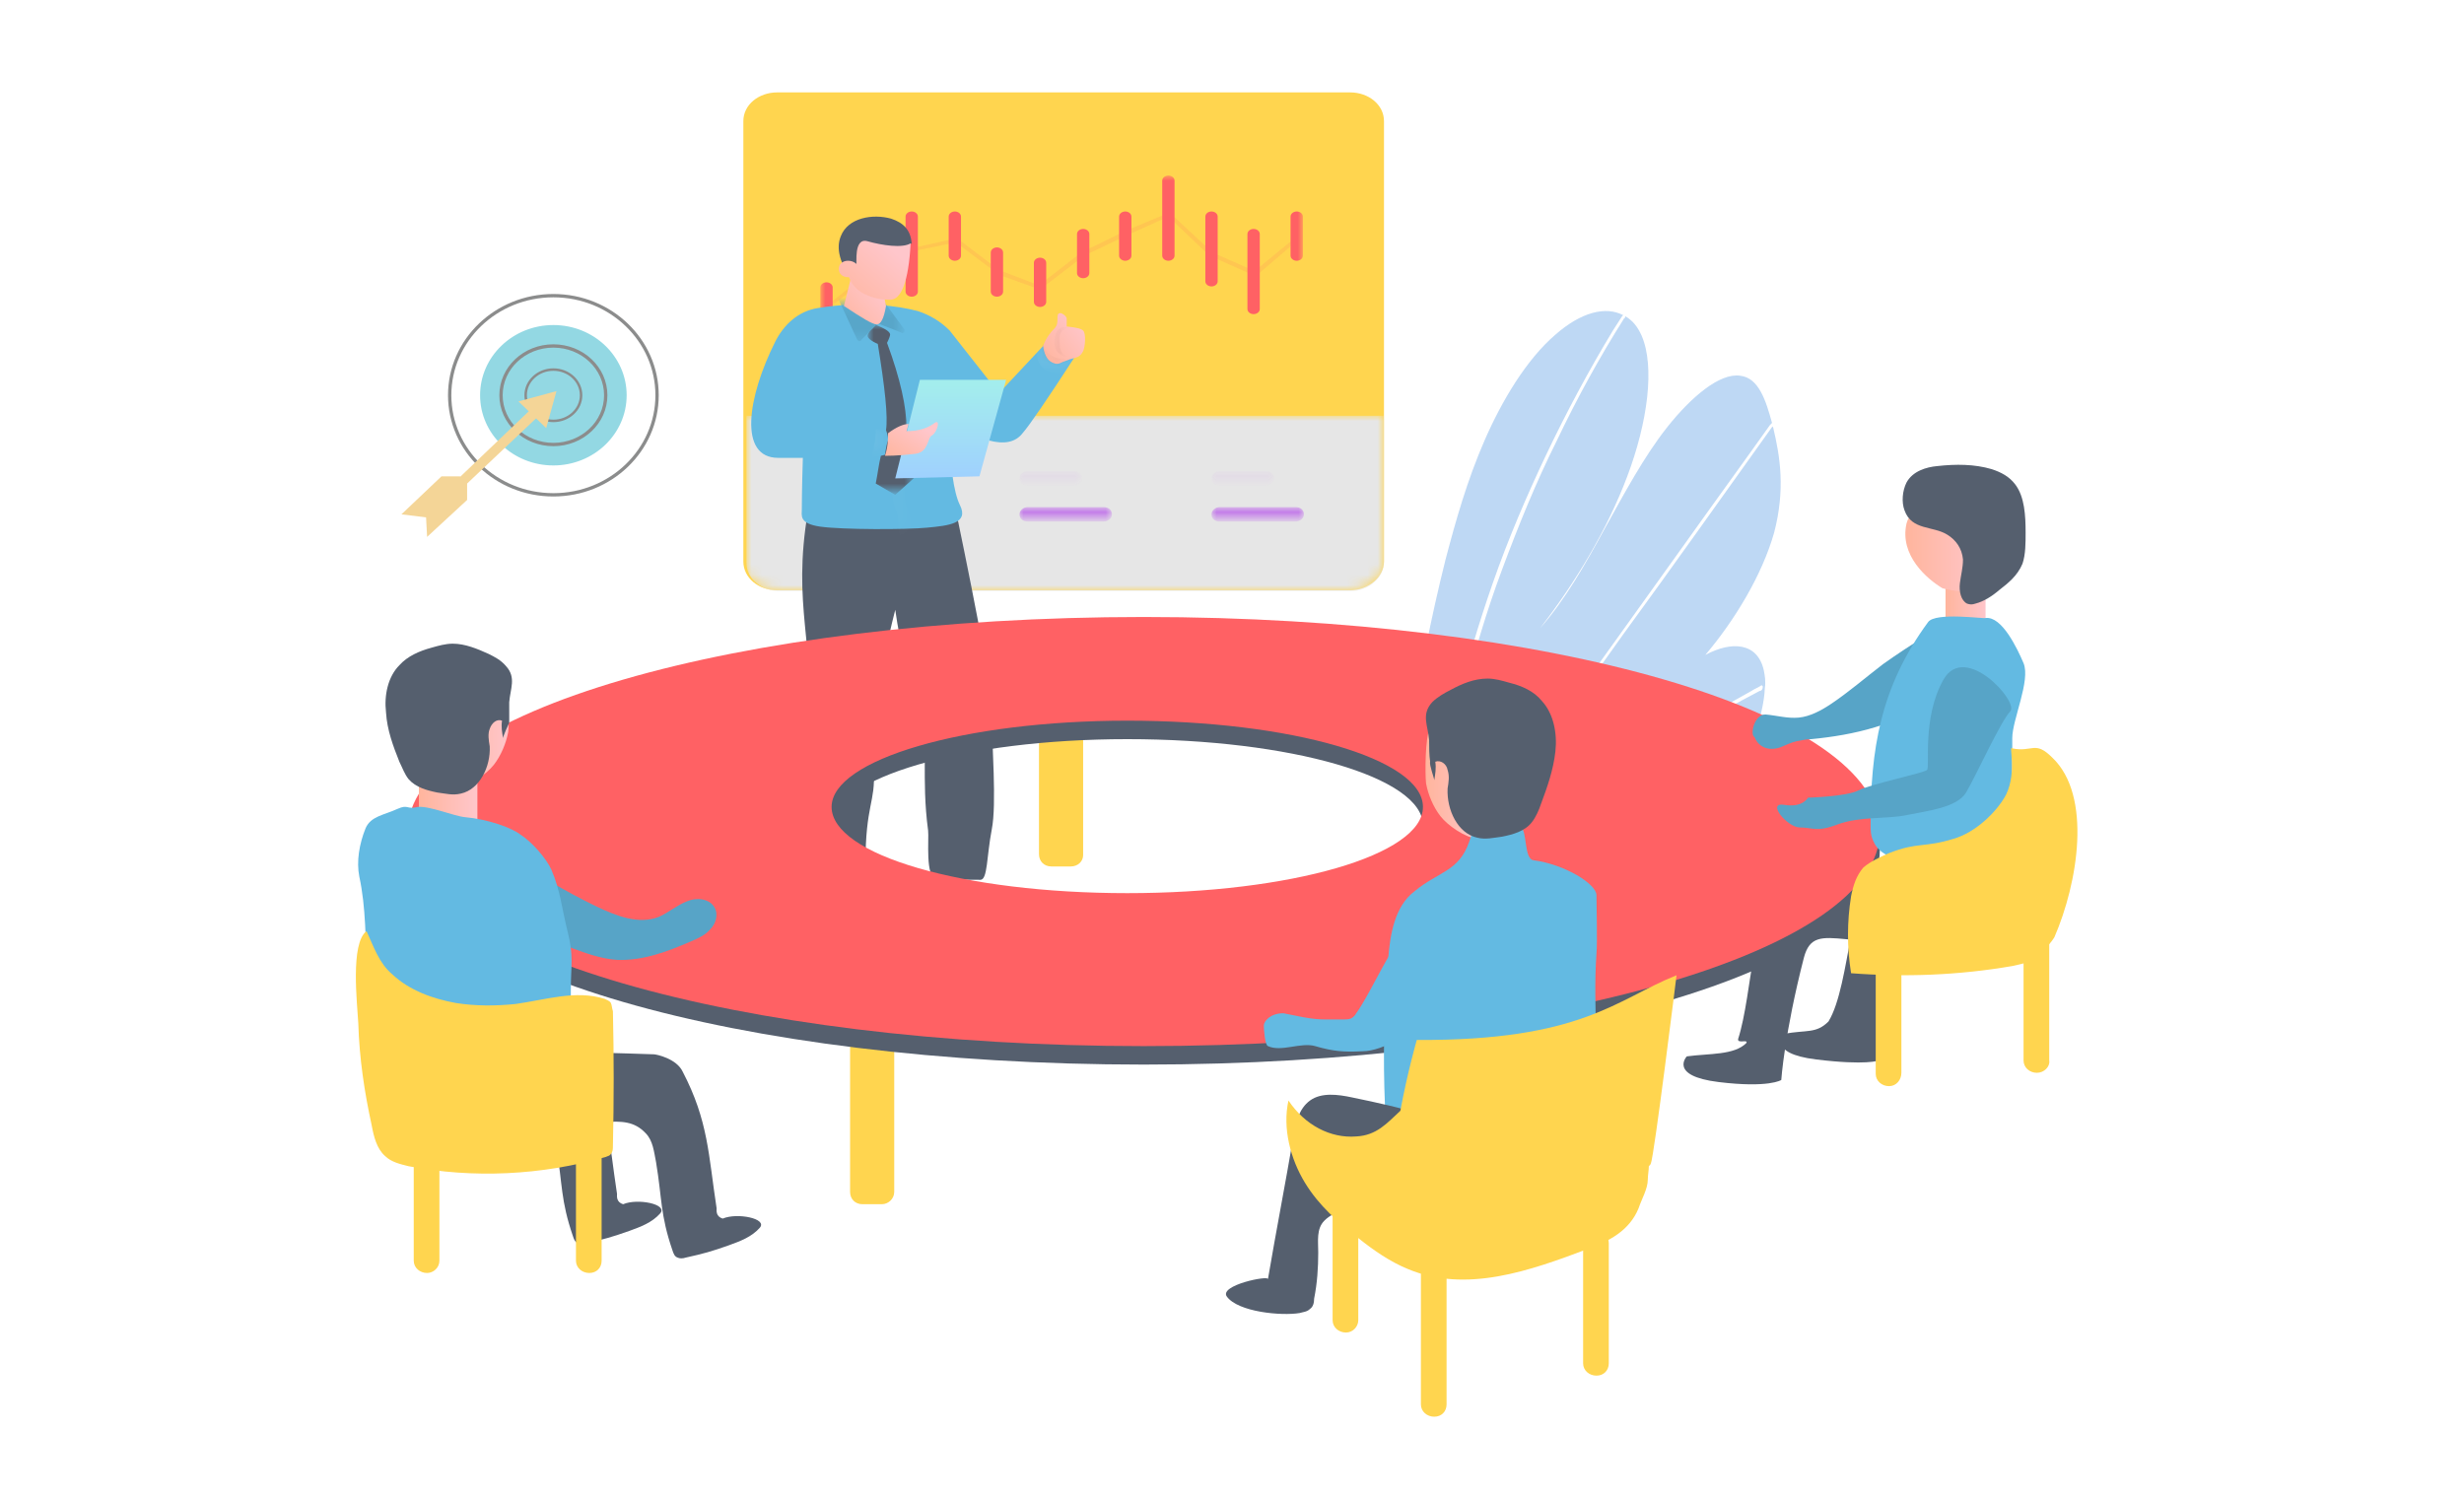 <?xml version="1.0" encoding="UTF-8"?> <!-- Generator: Adobe Illustrator 22.0.1, SVG Export Plug-In . SVG Version: 6.00 Build 0) --> <svg xmlns="http://www.w3.org/2000/svg" xmlns:xlink="http://www.w3.org/1999/xlink" version="1.1" id="Layer_1" x="0px" y="0px" viewBox="0 0 240 146" style="enable-background:new 0 0 240 146;" xml:space="preserve"> <style type="text/css"> .st0{opacity:0.39;} .st1{fill:#579AE2;} .st2{fill:#FFFFFF;} .st3{opacity:0.5;} .st4{fill:none;stroke:#181919;stroke-width:0.324;stroke-miterlimit:10;} .st5{fill:#28B2C7;stroke:#FFFFFF;stroke-width:0.324;stroke-miterlimit:10;} .st6{fill:none;stroke:#181919;stroke-width:0.243;stroke-miterlimit:10;} .st7{fill:#EAAC2F;} .st8{fill:#FFD54F;} .st9{filter:url(#Adobe_OpacityMaskFilter);} .st10{fill-rule:evenodd;clip-rule:evenodd;fill:#FFFFFF;} .st11{mask:url(#mask-2_18_);fill:#E6E6E6;} .st12{filter:url(#Adobe_OpacityMaskFilter_1_);} .st13{mask:url(#mask-2_17_);fill:#C47EE9;} .st14{filter:url(#Adobe_OpacityMaskFilter_2_);} .st15{opacity:0.3;mask:url(#mask-2_16_);fill:#C47EE9;enable-background:new ;} .st16{filter:url(#Adobe_OpacityMaskFilter_3_);} .st17{mask:url(#mask-2_15_);fill:#C47EE9;} .st18{filter:url(#Adobe_OpacityMaskFilter_4_);} .st19{opacity:0.3;mask:url(#mask-2_14_);fill:#C47EE9;enable-background:new ;} .st20{filter:url(#Adobe_OpacityMaskFilter_5_);} .st21{mask:url(#mask-2_13_);fill:#C47EE9;} .st22{filter:url(#Adobe_OpacityMaskFilter_6_);} .st23{opacity:0.3;mask:url(#mask-2_12_);fill:#C47EE9;enable-background:new ;} .st24{filter:url(#Adobe_OpacityMaskFilter_7_);} .st25{opacity:0.3;mask:url(#mask-2_11_);fill:#FF2A66;enable-background:new ;} .st26{filter:url(#Adobe_OpacityMaskFilter_8_);} .st27{mask:url(#mask-2_10_);fill:#FF6164;} .st28{fill:#555F6E;} .st29{fill:url(#SVGID_1_);} .st30{fill:#63BAE2;} .st31{filter:url(#Adobe_OpacityMaskFilter_9_);} .st32{opacity:0.12;mask:url(#mask-11_7_);fill:#FFFFFF;enable-background:new ;} .st33{filter:url(#Adobe_OpacityMaskFilter_10_);} .st34{mask:url(#mask-11_6_);fill:#555F6E;} .st35{filter:url(#Adobe_OpacityMaskFilter_11_);} .st36{opacity:0.2;mask:url(#mask-11_5_);fill:#FFFFFF;enable-background:new ;} .st37{filter:url(#Adobe_OpacityMaskFilter_12_);} .st38{mask:url(#mask-11_4_);fill:#58A6C9;} .st39{filter:url(#Adobe_OpacityMaskFilter_13_);} .st40{opacity:0.3;mask:url(#mask-11_3_);fill:#373A5B;enable-background:new ;} .st41{filter:url(#Adobe_OpacityMaskFilter_14_);} .st42{opacity:0.3;mask:url(#mask-11_2_);fill:#373A5B;enable-background:new ;} .st43{filter:url(#Adobe_OpacityMaskFilter_15_);} .st44{opacity:0.2;mask:url(#mask-11_1_);fill:#FFFFFF;enable-background:new ;} .st45{fill:url(#SVGID_2_);} .st46{fill:url(#SVGID_3_);} .st47{fill:url(#SVGID_4_);} .st48{filter:url(#Adobe_OpacityMaskFilter_16_);} .st49{opacity:0.2;mask:url(#mask-21_2_);fill:#50211F;enable-background:new ;} .st50{filter:url(#Adobe_OpacityMaskFilter_17_);} .st51{opacity:0.2;mask:url(#mask-21_1_);fill:#50211F;enable-background:new ;} .st52{fill:url(#Path-49_1_);} .st53{fill:url(#Path-46_1_);} .st54{opacity:0.2;fill:#F3F4FF;} .st55{fill:#FF6164;} .st56{fill:#57A4C7;} .st57{fill:url(#SVGID_5_);} .st58{fill:url(#SVGID_6_);} .st59{fill:url(#SVGID_7_);} .st60{fill:url(#SVGID_8_);} .st61{fill:url(#SVGID_9_);} </style> <g class="st0"> <path class="st1" d="M144.6,42.9c1.7-3.9,4.1-7.9,6.9-10.3c2.5-2.2,4.9-2.8,6.6-1.9c0.1,0,0.2,0.1,0.2,0.1c0.7,0.4,1.2,1,1.6,1.9 c1.3,3,0.6,8.4-1.4,13.7c-2,5.3-5.1,10.4-8.5,14.8c2.4-2.7,4.4-6.2,6.3-9.7c1.9-3.4,3.8-7,6.1-9.9c2.3-2.9,5.1-5.3,7.1-5 c1.8,0.2,2.5,2.4,3.1,4.6c0,0,0,0.1,0,0.1c0,0.1,0,0.2,0.1,0.3c0.7,2.9,1.2,6.1,0.1,10.3c-1.2,4.2-3.9,8.6-6.7,11.9 c2.6-1.4,5.1-1.2,5.7,1.5c0.1,0.5,0.2,1.1,0.1,1.7l0,0c-0.1,2.8-1.6,6.6-3.6,9.6c-0.4,0.6-0.8,1.2-1.3,1.8 c-3,2.4-15.7,1.3-15.8,1.5l-13.9-8c0-0.2,0.1-0.4,0.1-0.6c0.9-5.6,2-11.2,3.4-16.8C141.8,50.7,142.9,46.8,144.6,42.9z"></path> <path class="st2" d="M156.5,75.9c0,0,0.1-0.1,0.1-0.1c2.4-1.6,4.7-3.1,7-4.5c2.3-1.4,4.7-2.7,7-4c0.3-0.2,0.6-0.3,0.9-0.5 c0.1-0.1,0.2,0,0.2,0.1c0,0,0,0,0,0c0,0.2-0.1,0.4-0.3,0.4c-2.3,1.2-4.6,2.5-6.9,3.9c-2.3,1.4-4.7,2.8-7,4.4 c-0.1,0.1-0.3,0.2-0.4,0.3c-0.2,0.1-0.5,0.3-0.7,0.5l-0.6-0.1C156.1,76.2,156.3,76,156.5,75.9z"></path> <path class="st2" d="M149,74.1c0.3-0.4,0.6-0.9,0.9-1.3c4.8-6.7,9.6-13.4,14.4-20.1c2.7-3.8,5.4-7.5,8.1-11.3 c0.1-0.1,0.2-0.2,0.2-0.2c0.1,0,0.1,0.1,0.1,0.3c0,0,0,0.1-0.1,0.1c-4.8,6.7-9.6,13.5-14.5,20.2c-2.9,4.1-5.9,8.2-8.8,12.3 c-0.1,0.2-0.2,0.3-0.4,0.5l-0.3-0.1C148.8,74.4,148.9,74.3,149,74.1z"></path> <path class="st2" d="M145.4,56.8c1.5-4.3,3.3-8.5,5.2-12.5c2-4.2,4.2-8.3,6.5-12.1c0.3-0.5,0.6-0.9,0.9-1.4c0,0,0.1-0.1,0.1-0.1 c0.1-0.1,0.3-0.1,0.2,0.1c0,0.1,0,0.2-0.1,0.2c-2.4,3.8-4.6,7.8-6.6,12c-2,4-3.7,8.2-5.3,12.5c-1.5,4-2.7,8.1-3.8,12.4 c-0.4,1.5-0.7,3-1,4.5c0,0.2-0.1,0.4-0.1,0.6l-0.4-0.1c0-0.2,0.1-0.4,0.1-0.6c0.2-1,0.4-2.1,0.6-3.1 C142.8,64.9,144,60.8,145.4,56.8z"></path> </g> <g class="st3"> <g> <ellipse class="st4" cx="53.9" cy="38.5" rx="10.1" ry="9.7"></ellipse> <ellipse class="st5" cx="53.9" cy="38.5" rx="7.3" ry="7"></ellipse> <ellipse class="st4" cx="53.9" cy="38.5" rx="5.1" ry="4.8"></ellipse> <ellipse class="st6" cx="53.9" cy="38.5" rx="2.7" ry="2.5"></ellipse> </g> <g> <g> <polygon class="st7" points="52.9,40.1 41.8,50.6 41.1,50 52.2,39.4 "></polygon> <polygon class="st7" points="54.2,38.1 50.5,39.1 53.2,41.7 "></polygon> </g> <polygon class="st7" points="39.1,50.1 43,46.4 44.8,46.4 45.5,47.1 45.5,48.7 41.6,52.3 41.5,50.4 "></polygon> </g> </g> <g> <g id="UI-light-11_1_" transform="translate(730.004, 503)"> <g id="Path_40_"> <path class="st8" d="M-654.3-494h55.8c1.8,0,3.3,1.2,3.3,2.8v42.9c0,1.5-1.5,2.8-3.3,2.8h-55.8c-1.8,0-3.3-1.2-3.3-2.8v-42.9 C-657.6-492.8-656.1-494-654.3-494z"></path> </g> <defs> <filter id="Adobe_OpacityMaskFilter" x="-657.3" y="-462.5" width="62.1" height="17.1"> <feColorMatrix type="matrix" values="1 0 0 0 0 0 1 0 0 0 0 0 1 0 0 0 0 0 1 0"></feColorMatrix> </filter> </defs> <mask maskUnits="userSpaceOnUse" x="-657.3" y="-462.5" width="62.1" height="17.1" id="mask-2_18_"> <g class="st9"> <path id="path-1_18_" class="st10" d="M-654.3-494h55.8c1.8,0,3.3,1.2,3.3,2.8v42.9c0,1.5-1.5,2.8-3.3,2.8h-55.8 c-1.8,0-3.3-1.2-3.3-2.8v-42.9C-657.6-492.8-656.1-494-654.3-494z"></path> </g> </mask> <path class="st11" d="M-657.3-462.5h62.1v14.3c0,1.5-1.5,2.8-3.3,2.8H-654c-1.8,0-3.3-1.2-3.3-2.8V-462.5z"></path> <defs> <filter id="Adobe_OpacityMaskFilter_1_" x="-649.5" y="-453.6" width="9.1" height="1.4"> <feColorMatrix type="matrix" values="1 0 0 0 0 0 1 0 0 0 0 0 1 0 0 0 0 0 1 0"></feColorMatrix> </filter> </defs> <mask maskUnits="userSpaceOnUse" x="-649.5" y="-453.6" width="9.1" height="1.4" id="mask-2_17_"> <g class="st12"> <path id="path-1_17_" class="st10" d="M-654.3-494h55.8c1.8,0,3.3,1.2,3.3,2.8v42.9c0,1.5-1.5,2.8-3.3,2.8h-55.8 c-1.8,0-3.3-1.2-3.3-2.8v-42.9C-657.6-492.8-656.1-494-654.3-494z"></path> </g> </mask> <path id="Path-162_6_" class="st13" d="M-648.7-452.2c-0.5,0-0.8-0.3-0.8-0.7s0.4-0.7,0.8-0.7h7.4c0.5,0,0.8,0.3,0.8,0.7 s-0.4,0.7-0.8,0.7H-648.7z"></path> <defs> <filter id="Adobe_OpacityMaskFilter_2_" x="-649.5" y="-457.1" width="6.1" height="1.4"> <feColorMatrix type="matrix" values="1 0 0 0 0 0 1 0 0 0 0 0 1 0 0 0 0 0 1 0"></feColorMatrix> </filter> </defs> <mask maskUnits="userSpaceOnUse" x="-649.5" y="-457.1" width="6.1" height="1.4" id="mask-2_16_"> <g class="st14"> <path id="path-1_16_" class="st10" d="M-654.3-494h55.8c1.8,0,3.3,1.2,3.3,2.8v42.9c0,1.5-1.5,2.8-3.3,2.8h-55.8 c-1.8,0-3.3-1.2-3.3-2.8v-42.9C-657.6-492.8-656.1-494-654.3-494z"></path> </g> </mask> <path id="Path-162-Copy_6_" class="st15" d="M-648.7-455.7c-0.5,0-0.8-0.3-0.8-0.7s0.4-0.7,0.8-0.7h4.5c0.5,0,0.8,0.3,0.8,0.7 s-0.4,0.7-0.8,0.7H-648.7z"></path> <defs> <filter id="Adobe_OpacityMaskFilter_3_" x="-630.8" y="-453.6" width="9.1" height="1.4"> <feColorMatrix type="matrix" values="1 0 0 0 0 0 1 0 0 0 0 0 1 0 0 0 0 0 1 0"></feColorMatrix> </filter> </defs> <mask maskUnits="userSpaceOnUse" x="-630.8" y="-453.6" width="9.1" height="1.4" id="mask-2_15_"> <g class="st16"> <path id="path-1_15_" class="st10" d="M-654.3-494h55.8c1.8,0,3.3,1.2,3.3,2.8v42.9c0,1.5-1.5,2.8-3.3,2.8h-55.8 c-1.8,0-3.3-1.2-3.3-2.8v-42.9C-657.6-492.8-656.1-494-654.3-494z"></path> </g> </mask> <path id="Path-162-Copy-7_2_" class="st17" d="M-629.9-452.2c-0.5,0-0.8-0.3-0.8-0.7s0.4-0.7,0.8-0.7h7.4c0.5,0,0.8,0.3,0.8,0.7 s-0.4,0.7-0.8,0.7H-629.9z"></path> <defs> <filter id="Adobe_OpacityMaskFilter_4_" x="-630.8" y="-457.1" width="6.1" height="1.4"> <feColorMatrix type="matrix" values="1 0 0 0 0 0 1 0 0 0 0 0 1 0 0 0 0 0 1 0"></feColorMatrix> </filter> </defs> <mask maskUnits="userSpaceOnUse" x="-630.8" y="-457.1" width="6.1" height="1.4" id="mask-2_14_"> <g class="st18"> <path id="path-1_14_" class="st10" d="M-654.3-494h55.8c1.8,0,3.3,1.2,3.3,2.8v42.9c0,1.5-1.5,2.8-3.3,2.8h-55.8 c-1.8,0-3.3-1.2-3.3-2.8v-42.9C-657.6-492.8-656.1-494-654.3-494z"></path> </g> </mask> <path id="Path-162-Copy-6_4_" class="st19" d="M-629.9-455.7c-0.5,0-0.8-0.3-0.8-0.7s0.4-0.7,0.8-0.7h4.5c0.5,0,0.8,0.3,0.8,0.7 s-0.4,0.7-0.8,0.7H-629.9z"></path> <defs> <filter id="Adobe_OpacityMaskFilter_5_" x="-612" y="-453.6" width="9.1" height="1.4"> <feColorMatrix type="matrix" values="1 0 0 0 0 0 1 0 0 0 0 0 1 0 0 0 0 0 1 0"></feColorMatrix> </filter> </defs> <mask maskUnits="userSpaceOnUse" x="-612" y="-453.6" width="9.1" height="1.4" id="mask-2_13_"> <g class="st20"> <path id="path-1_13_" class="st10" d="M-654.3-494h55.8c1.8,0,3.3,1.2,3.3,2.8v42.9c0,1.5-1.5,2.8-3.3,2.8h-55.8 c-1.8,0-3.3-1.2-3.3-2.8v-42.9C-657.6-492.8-656.1-494-654.3-494z"></path> </g> </mask> <path id="Path-162-Copy-9_2_" class="st21" d="M-611.2-452.2c-0.5,0-0.8-0.3-0.8-0.7s0.4-0.7,0.8-0.7h7.4c0.5,0,0.8,0.3,0.8,0.7 s-0.4,0.7-0.8,0.7H-611.2z"></path> <defs> <filter id="Adobe_OpacityMaskFilter_6_" x="-612" y="-457.1" width="6.1" height="1.4"> <feColorMatrix type="matrix" values="1 0 0 0 0 0 1 0 0 0 0 0 1 0 0 0 0 0 1 0"></feColorMatrix> </filter> </defs> <mask maskUnits="userSpaceOnUse" x="-612" y="-457.1" width="6.1" height="1.4" id="mask-2_12_"> <g class="st22"> <path id="path-1_12_" class="st10" d="M-654.3-494h55.8c1.8,0,3.3,1.2,3.3,2.8v42.9c0,1.5-1.5,2.8-3.3,2.8h-55.8 c-1.8,0-3.3-1.2-3.3-2.8v-42.9C-657.6-492.8-656.1-494-654.3-494z"></path> </g> </mask> <path id="Path-162-Copy-8_2_" class="st23" d="M-611.2-455.7c-0.5,0-0.8-0.3-0.8-0.7s0.4-0.7,0.8-0.7h4.5c0.5,0,0.8,0.3,0.8,0.7 s-0.4,0.7-0.8,0.7H-611.2z"></path> <defs> <filter id="Adobe_OpacityMaskFilter_7_" x="-649.9" y="-482.3" width="46.3" height="9.6"> <feColorMatrix type="matrix" values="1 0 0 0 0 0 1 0 0 0 0 0 1 0 0 0 0 0 1 0"></feColorMatrix> </filter> </defs> <mask maskUnits="userSpaceOnUse" x="-649.9" y="-482.3" width="46.3" height="9.6" id="mask-2_11_"> <g class="st24"> <path id="path-1_11_" class="st10" d="M-654.3-494h55.8c1.8,0,3.3,1.2,3.3,2.8v42.9c0,1.5-1.5,2.8-3.3,2.8h-55.8 c-1.8,0-3.3-1.2-3.3-2.8v-42.9C-657.6-492.8-656.1-494-654.3-494z"></path> </g> </mask> <polygon id="Path-171_2_" class="st25" points="-645,-476.4 -649.6,-472.7 -649.9,-472.9 -645.2,-476.6 -641.4,-478.8 -641.3,-478.8 -636.8,-479.8 -632.7,-476.7 -628.8,-475.2 -624.7,-478.4 -624.7,-478.4 -620.4,-480.5 -616.1,-482.3 -611.9,-478.4 -607.8,-476.6 -603.9,-479.8 -603.6,-479.6 -607.7,-476.1 -612.2,-478.1 -612.2,-478.1 -616.2,-481.9 -620.2,-480.1 -624.4,-478.1 -628.7,-474.8 -632.9,-476.3 -632.9,-476.4 -636.9,-479.4 -641.2,-478.5 "></polygon> <defs> <filter id="Adobe_OpacityMaskFilter_8_" x="-650.1" y="-485.9" width="47.1" height="15.3"> <feColorMatrix type="matrix" values="1 0 0 0 0 0 1 0 0 0 0 0 1 0 0 0 0 0 1 0"></feColorMatrix> </filter> </defs> <mask maskUnits="userSpaceOnUse" x="-650.1" y="-485.9" width="47.1" height="15.3" id="mask-2_10_"> <g class="st26"> <path id="path-1_10_" class="st10" d="M-654.3-494h55.8c1.8,0,3.3,1.2,3.3,2.8v42.9c0,1.5-1.5,2.8-3.3,2.8h-55.8 c-1.8,0-3.3-1.2-3.3-2.8v-42.9C-657.6-492.8-656.1-494-654.3-494z"></path> </g> </mask> <path id="Combined-Shape_14_" class="st27" d="M-650.1-475c0-0.3,0.3-0.5,0.6-0.5s0.6,0.2,0.6,0.5v3.8c0,0.3-0.3,0.5-0.6,0.5 s-0.6-0.2-0.6-0.5V-475z M-646-478.4c0-0.3,0.3-0.5,0.6-0.5s0.6,0.2,0.6,0.5v3.8c0,0.3-0.3,0.5-0.6,0.5s-0.6-0.2-0.6-0.5V-478.4z M-641.8-481.9c0-0.3,0.3-0.5,0.6-0.5c0.3,0,0.6,0.2,0.6,0.5v7.3c0,0.3-0.3,0.5-0.6,0.5c-0.3,0-0.6-0.2-0.6-0.5V-481.9z M-637.6-481.9c0-0.3,0.3-0.5,0.6-0.5s0.6,0.2,0.6,0.5v3.8c0,0.3-0.3,0.5-0.6,0.5s-0.6-0.2-0.6-0.5V-481.9z M-633.5-478.4 c0-0.3,0.3-0.5,0.6-0.5c0.3,0,0.6,0.2,0.6,0.5v3.8c0,0.3-0.3,0.5-0.6,0.5c-0.3,0-0.6-0.2-0.6-0.5V-478.4z M-629.3-477.4 c0-0.3,0.3-0.5,0.6-0.5s0.6,0.2,0.6,0.5v3.8c0,0.3-0.3,0.5-0.6,0.5s-0.6-0.2-0.6-0.5V-477.4z M-625.1-480.2c0-0.3,0.3-0.5,0.6-0.5 c0.3,0,0.6,0.2,0.6,0.5v3.8c0,0.3-0.3,0.5-0.6,0.5c-0.3,0-0.6-0.2-0.6-0.5V-480.2z M-621-481.9c0-0.3,0.3-0.5,0.6-0.5 s0.6,0.2,0.6,0.5v3.8c0,0.3-0.3,0.5-0.6,0.5s-0.6-0.2-0.6-0.5V-481.9z M-616.8-485.4c0-0.3,0.3-0.5,0.6-0.5c0.3,0,0.6,0.2,0.6,0.5 v7.3c0,0.3-0.3,0.5-0.6,0.5c-0.3,0-0.6-0.2-0.6-0.5V-485.4z M-612.6-481.9c0-0.3,0.3-0.5,0.6-0.5s0.6,0.2,0.6,0.5v6.3 c0,0.3-0.3,0.5-0.6,0.5s-0.6-0.2-0.6-0.5V-481.9z M-608.5-480.2c0-0.3,0.3-0.5,0.6-0.5c0.3,0,0.6,0.2,0.6,0.5v7.3 c0,0.3-0.3,0.5-0.6,0.5c-0.3,0-0.6-0.2-0.6-0.5V-480.2z M-604.3-481.9c0-0.3,0.3-0.5,0.6-0.5s0.6,0.2,0.6,0.5v3.8 c0,0.3-0.3,0.5-0.6,0.5s-0.6-0.2-0.6-0.5V-481.9z"></path> </g> <g id="Path-23_2_" transform="translate(21.833, 8.691) scale(-1, 1) translate(-21.833, -8.691) "> <path class="st28" d="M101.3,89h-9.5c-1,0-1.4-0.3-1.2-1l0.1-0.2l0.7-2.3h4.2c0.3,1.1,1.4,1.6,3.3,1.7c1,0,1.7,0.2,2.1,0.6 C101.4,88.1,101.5,88.5,101.3,89z"></path> </g> <g id="Path-23-Copy_2_" transform="translate(17.338, 8.691) scale(-1, 1) translate(-17.338, -8.691) "> <linearGradient id="SVGID_1_" gradientUnits="userSpaceOnUse" x1="87.188" y1="91.595" x2="78.92" y2="86.068"> <stop offset="0" style="stop-color:#404683"></stop> <stop offset="1" style="stop-color:#373A5B"></stop> </linearGradient> <path class="st29" d="M85.5,89h-6.8c-1,0-1.4-0.3-1.2-1l0.1-0.1l1.8-2.3h4.2c0.4,0.6,1,1.2,1.8,1.7c0.3,0.2,0.5,0.4,0.6,0.6 C86.4,88.5,86,89,85.5,89z"></path> </g> <g id="Path-14_2_"> <path class="st28" d="M78.7,49.8c-1.6,9.3,0.8,13.2,0,21.3c-0.2,1.9,0,9.1,0.2,12.7c0,0.8-0.6,1.8,0.4,1.9s4,0.1,4.7,0.1 c0.7,0,0.3-1,0.3-1.7c0-5.7,1-6,0.8-9c-0.3-3.8,0.4-9,2.1-15.7c0.5,3.5,1.3,6.8,2.4,10.1c0.9,2.7,0.1,6.2,0.8,11.4 c0.1,0.8-0.3,4.6,0.8,4.7s3.6,0.1,4.3,0.1c0.7,0,0.6-2.3,1.1-4.9c0.5-2.5,0-8.3,0-11.4c0-2.1-1.2-8.6-3.5-19.7H78.7z"></path> </g> <g id="Path_3_"> <path class="st30" d="M89.4,30.3c-1.9-0.5-5.4-1-9.7-0.3c-2,0.3-3.4,1.7-4.2,3.3c-2.7,5.4-3.6,11.3,0.3,11.3c1.7,0,1.3,0,2.4,0 c-0.1,3.2-0.1,4.8-0.1,5c0,0.6-0.3,1.4,1.8,1.7c2.1,0.3,8.4,0.3,10.4,0.1c2.1-0.2,4.1-0.4,3.2-2.2c-0.6-1.2-1-3.9-1.1-8.2l3.9,1.9 c1.5,0.4,2.6,0.2,3.3-0.7c0.7-0.8,2.4-3.3,5-7.3c0-1-1-1.4-2.9-1.3l-4.4,4.7l-4.8-6.1C91.6,31.3,90.6,30.7,89.4,30.3z"></path> </g> <defs> <filter id="Adobe_OpacityMaskFilter_9_" x="85" y="30" width="3.7" height="23.1"> <feColorMatrix type="matrix" values="1 0 0 0 0 0 1 0 0 0 0 0 1 0 0 0 0 0 1 0"></feColorMatrix> </filter> </defs> <mask maskUnits="userSpaceOnUse" x="85" y="30" width="3.7" height="23.1" id="mask-11_7_"> <g class="st31"> <path id="path-10_7_" class="st10" d="M89.4,30.3c-1.9-0.5-5.4-1-9.7-0.3c-2,0.3-3.4,1.7-4.2,3.3c-2.7,5.4-3.6,11.3,0.3,11.3 c1.7,0,1.3,0,2.4,0c-0.1,3.2-0.1,4.8-0.1,5c0,0.6-0.3,1.4,1.8,1.7c2.1,0.3,8.4,0.3,10.4,0.1c2.1-0.2,4.1-0.4,3.2-2.2 c-0.6-1.2-1-3.9-1.1-8.2l3.9,1.9c1.5,0.4,2.6,0.2,3.3-0.7c0.7-0.8,2.4-3.3,5-7.3c0-1-1-1.4-2.9-1.3l-4.4,4.7l-4.8-6.1 C91.6,31.3,90.6,30.7,89.4,30.3z"></path> </g> </mask> <path id="Path-61_2_" class="st32" d="M85,31.6c1.6,4.1,2.3,8.3,2,12.6c-0.4,6.4,0.5,4.7,0.5,6.7c0,2,1,3.2,1.2,1 c0.2-2.2-0.6-2-0.6-4.1c0-2.2,0.1-7.9-0.6-11.1C87,34.5,86.2,32.3,85,30V31.6z"></path> <defs> <filter id="Adobe_OpacityMaskFilter_10_" x="84.6" y="31.6" width="4.6" height="16.5"> <feColorMatrix type="matrix" values="1 0 0 0 0 0 1 0 0 0 0 0 1 0 0 0 0 0 1 0"></feColorMatrix> </filter> </defs> <mask maskUnits="userSpaceOnUse" x="84.6" y="31.6" width="4.6" height="16.5" id="mask-11_6_"> <g class="st33"> <path id="path-10_6_" class="st10" d="M89.4,30.3c-1.9-0.5-5.4-1-9.7-0.3c-2,0.3-3.4,1.7-4.2,3.3c-2.7,5.4-3.6,11.3,0.3,11.3 c1.7,0,1.3,0,2.4,0c-0.1,3.2-0.1,4.8-0.1,5c0,0.6-0.3,1.4,1.8,1.7c2.1,0.3,8.4,0.3,10.4,0.1c2.1-0.2,4.1-0.4,3.2-2.2 c-0.6-1.2-1-3.9-1.1-8.2l3.9,1.9c1.5,0.4,2.6,0.2,3.3-0.7c0.7-0.8,2.4-3.3,5-7.3c0-1-1-1.4-2.9-1.3l-4.4,4.7l-4.8-6.1 C91.6,31.3,90.6,30.7,89.4,30.3z"></path> </g> </mask> <path id="Path-62_2_" class="st34" d="M85.2,31.6c-0.4,0.5-0.7,0.9-0.7,1.1s0.3,0.5,1,0.8c0.7,4.3,1,7.1,0.8,8.4 c0.2,0.5,0.2,0.8,0.2,1c-0.1,0.2-0.2,0.7-0.3,1.4l-0.4,0.1c-0.2,0.8-0.3,1.7-0.5,2.7l1.9,1.1l1.9-1.7c-0.6-1.2-0.8-2.8-0.8-4.8 s-0.6-4.8-1.9-8.3c0.2-0.4,0.3-0.7,0.3-0.8C86.7,32.3,86.2,32,85.2,31.6z"></path> <defs> <filter id="Adobe_OpacityMaskFilter_11_" x="100.9" y="32.8" width="4.4" height="3.5"> <feColorMatrix type="matrix" values="1 0 0 0 0 0 1 0 0 0 0 0 1 0 0 0 0 0 1 0"></feColorMatrix> </filter> </defs> <mask maskUnits="userSpaceOnUse" x="100.9" y="32.8" width="4.4" height="3.5" id="mask-11_5_"> <g class="st35"> <path id="path-10_5_" class="st10" d="M89.4,30.3c-1.9-0.5-5.4-1-9.7-0.3c-2,0.3-3.4,1.7-4.2,3.3c-2.7,5.4-3.6,11.3,0.3,11.3 c1.7,0,1.3,0,2.4,0c-0.1,3.2-0.1,4.8-0.1,5c0,0.6-0.3,1.4,1.8,1.7c2.1,0.3,8.4,0.3,10.4,0.1c2.1-0.2,4.1-0.4,3.2-2.2 c-0.6-1.2-1-3.9-1.1-8.2l3.9,1.9c1.5,0.4,2.6,0.2,3.3-0.7c0.7-0.8,2.4-3.3,5-7.3c0-1-1-1.4-2.9-1.3l-4.4,4.7l-4.8-6.1 C91.6,31.3,90.6,30.7,89.4,30.3z"></path> </g> </mask> <path id="Path-64_2_" class="st36" d="M100.9,34c0.1,1.4,0.6,2.1,1.6,2.3s1.9-0.1,2.8-0.8l-0.3-2.1l-2.4-0.6l-1.6,0.5V34z"></path> <defs> <filter id="Adobe_OpacityMaskFilter_12_" x="81.5" y="28.5" width="6.6" height="4.8"> <feColorMatrix type="matrix" values="1 0 0 0 0 0 1 0 0 0 0 0 1 0 0 0 0 0 1 0"></feColorMatrix> </filter> </defs> <mask maskUnits="userSpaceOnUse" x="81.5" y="28.5" width="6.6" height="4.8" id="mask-11_4_"> <g class="st37"> <path id="path-10_4_" class="st10" d="M89.4,30.3c-1.9-0.5-5.4-1-9.7-0.3c-2,0.3-3.4,1.7-4.2,3.3c-2.7,5.4-3.6,11.3,0.3,11.3 c1.7,0,1.3,0,2.4,0c-0.1,3.2-0.1,4.8-0.1,5c0,0.6-0.3,1.4,1.8,1.7c2.1,0.3,8.4,0.3,10.4,0.1c2.1-0.2,4.1-0.4,3.2-2.2 c-0.6-1.2-1-3.9-1.1-8.2l3.9,1.9c1.5,0.4,2.6,0.2,3.3-0.7c0.7-0.8,2.4-3.3,5-7.3c0-1-1-1.4-2.9-1.3l-4.4,4.7l-4.8-6.1 C91.6,31.3,90.6,30.7,89.4,30.3z"></path> </g> </mask> <path id="Path-56_2_" class="st38" d="M81.6,29l1.9,4.1c0.1,0.1,0.2,0.2,0.3,0.1c0,0,0.1,0,0.1-0.1l1.6-1.6l2.3,0.9 c0.1,0.1,0.3,0,0.3-0.1c0-0.1,0-0.1,0-0.2l-2.2-3l-3.2-0.8L81.6,29"></path> <defs> <filter id="Adobe_OpacityMaskFilter_13_" x="75.3" y="47.5" width="2.6" height="2.2"> <feColorMatrix type="matrix" values="1 0 0 0 0 0 1 0 0 0 0 0 1 0 0 0 0 0 1 0"></feColorMatrix> </filter> </defs> <mask maskUnits="userSpaceOnUse" x="75.3" y="47.5" width="2.6" height="2.2" id="mask-11_3_"> <g class="st39"> <path id="path-10_3_" class="st10" d="M89.4,30.3c-1.9-0.5-5.4-1-9.7-0.3c-2,0.3-3.4,1.7-4.2,3.3c-2.7,5.4-3.6,11.3,0.3,11.3 c1.7,0,1.3,0,2.4,0c-0.1,3.2-0.1,4.8-0.1,5c0,0.6-0.3,1.4,1.8,1.7c2.1,0.3,8.4,0.3,10.4,0.1c2.1-0.2,4.1-0.4,3.2-2.2 c-0.6-1.2-1-3.9-1.1-8.2l3.9,1.9c1.5,0.4,2.6,0.2,3.3-0.7c0.7-0.8,2.4-3.3,5-7.3c0-1-1-1.4-2.9-1.3l-4.4,4.7l-4.8-6.1 C91.6,31.3,90.6,30.7,89.4,30.3z"></path> </g> </mask> <path id="Path-13_3_" class="st40" d="M75.3,49.5c0.4-0.9,1.3-1.6,2.6-2l-0.2,1.6l-1.9,0.7L75.3,49.5z"></path> <defs> <filter id="Adobe_OpacityMaskFilter_14_" x="101.5" y="32.9" width="3.4" height="2.5"> <feColorMatrix type="matrix" values="1 0 0 0 0 0 1 0 0 0 0 0 1 0 0 0 0 0 1 0"></feColorMatrix> </filter> </defs> <mask maskUnits="userSpaceOnUse" x="101.5" y="32.9" width="3.4" height="2.5" id="mask-11_2_"> <g class="st41"> <path id="path-10_2_" class="st10" d="M89.4,30.3c-1.9-0.5-5.4-1-9.7-0.3c-2,0.3-3.4,1.7-4.2,3.3c-2.7,5.4-3.6,11.3,0.3,11.3 c1.7,0,1.3,0,2.4,0c-0.1,3.2-0.1,4.8-0.1,5c0,0.6-0.3,1.4,1.8,1.7c2.1,0.3,8.4,0.3,10.4,0.1c2.1-0.2,4.1-0.4,3.2-2.2 c-0.6-1.2-1-3.9-1.1-8.2l3.9,1.9c1.5,0.4,2.6,0.2,3.3-0.7c0.7-0.8,2.4-3.3,5-7.3c0-1-1-1.4-2.9-1.3l-4.4,4.7l-4.8-6.1 C91.6,31.3,90.6,30.7,89.4,30.3z"></path> </g> </mask> <path id="Path-20_2_" class="st42" d="M101.5,33.6c0.2,1.2,0.7,1.8,1.6,1.8c0.8,0,1.4-0.4,1.8-1.1l-2.7-1.4L101.5,33.6z"></path> <defs> <filter id="Adobe_OpacityMaskFilter_15_" x="84.8" y="41.8" width="1.7" height="2.6"> <feColorMatrix type="matrix" values="1 0 0 0 0 0 1 0 0 0 0 0 1 0 0 0 0 0 1 0"></feColorMatrix> </filter> </defs> <mask maskUnits="userSpaceOnUse" x="84.8" y="41.8" width="1.7" height="2.6" id="mask-11_1_"> <g class="st43"> <path id="path-10_1_" class="st10" d="M89.4,30.3c-1.9-0.5-5.4-1-9.7-0.3c-2,0.3-3.4,1.7-4.2,3.3c-2.7,5.4-3.6,11.3,0.3,11.3 c1.7,0,1.3,0,2.4,0c-0.1,3.2-0.1,4.8-0.1,5c0,0.6-0.3,1.4,1.8,1.7c2.1,0.3,8.4,0.3,10.4,0.1c2.1-0.2,4.1-0.4,3.2-2.2 c-0.6-1.2-1-3.9-1.1-8.2l3.9,1.9c1.5,0.4,2.6,0.2,3.3-0.7c0.7-0.8,2.4-3.3,5-7.3c0-1-1-1.4-2.9-1.3l-4.4,4.7l-4.8-6.1 C91.6,31.3,90.6,30.7,89.4,30.3z"></path> </g> </mask> <path id="Path-100_1_" class="st44" d="M85.3,41.8l1.2,0.1c0.1,0.6,0.1,1,0,1.4c-0.1,0.3-0.1,0.7-0.2,1.1l-1.4,0.1 C85.2,43.3,85.3,42.5,85.3,41.8z"></path> <path id="Path-60_2_" class="st28" d="M88.8,23.7c-0.1-1.3-0.8-2-2-2.4c-1.8-0.5-4.2-0.1-4.9,1.7c-0.5,1.2-0.1,2.7,1.2,4.4 L88.8,23.7z"></path> <g id="Path-3_3_"> <linearGradient id="SVGID_2_" gradientUnits="userSpaceOnUse" x1="-445.549" y1="1173.137" x2="-445.354" y2="1173.353" gradientTransform="matrix(15.711 0 0 -21.251 7082.269 24962.572)"> <stop offset="0" style="stop-color:#FFB59D"></stop> <stop offset="1" style="stop-color:#FFC6CB"></stop> </linearGradient> <path class="st45" d="M82.2,29.8c1.8,1.2,2.8,1.8,3.2,1.8s0.7-0.6,0.9-1.8L86,28.3L82.9,27L82.2,29.8z"></path> </g> <g> <linearGradient id="SVGID_3_" gradientUnits="userSpaceOnUse" x1="-459.519" y1="1182.764" x2="-459.334" y2="1182.971" gradientTransform="matrix(27.065 0 0 -26.547 12519.43 31429.25)"> <stop offset="0" style="stop-color:#FFB59D"></stop> <stop offset="1" style="stop-color:#FFC6CB"></stop> </linearGradient> <path class="st46" d="M84.5,23.5c1.4,0.4,3.4,0.7,4.2,0.2c-0.2,3.7-0.9,5.5-2,5.5c-1.7,0-3.5-0.7-4-2.2c0,0,0,0,0,0 c0,0-0.1,0-0.1,0c-0.5,0-0.9-0.3-0.9-0.8s0.4-0.8,0.9-0.8c0.3,0,0.6,0.1,0.8,0.3C83.5,25.8,83.1,23.1,84.5,23.5z"></path> </g> <g id="Path-10_3_"> <linearGradient id="SVGID_4_" gradientUnits="userSpaceOnUse" x1="-449.531" y1="1176.944" x2="-449.342" y2="1177.155" gradientTransform="matrix(15.973 0 0 -22.712 7282.213 26766.223)"> <stop offset="0" style="stop-color:#FFB59D"></stop> <stop offset="1" style="stop-color:#FFC6CB"></stop> </linearGradient> <path class="st47" d="M102.7,32c0.6-0.6,0-1.5,0.6-1.5c0.1,0,0.5,0.2,0.6,0.5c0,0.2,0,0.5,0,0.8c0.9,0.1,1.4,0.2,1.6,0.4 c0.3,0.3,0.2,1.6,0,2c-0.3,0.6-0.6,0.6-1.3,0.8c-0.2,0.1-0.6,0.2-1,0.4c-0.3,0.1-0.6,0-0.9-0.2c-0.3-0.2-0.6-0.7-0.7-1.5 C101.9,32.9,102.3,32.4,102.7,32z"></path> </g> <defs> <filter id="Adobe_OpacityMaskFilter_16_" x="101.5" y="33.5" width="2.5" height="2.2"> <feColorMatrix type="matrix" values="1 0 0 0 0 0 1 0 0 0 0 0 1 0 0 0 0 0 1 0"></feColorMatrix> </filter> </defs> <mask maskUnits="userSpaceOnUse" x="101.5" y="33.5" width="2.5" height="2.2" id="mask-21_2_"> <g class="st48"> <path id="path-20_2_" class="st10" d="M102.7,32c0.6-0.6,0-1.5,0.6-1.5c0.1,0,0.5,0.2,0.6,0.5c0,0.2,0,0.5,0,0.8 c0.9,0.1,1.4,0.2,1.6,0.4c0.3,0.3,0.2,1.6,0,2c-0.3,0.6-0.6,0.6-1.3,0.8c-0.2,0.1-0.6,0.2-1,0.4c-0.3,0.1-0.6,0-0.9-0.2 c-0.3-0.2-0.6-0.7-0.7-1.5C101.9,32.9,102.3,32.4,102.7,32z"></path> </g> </mask> <path id="Path-22_3_" class="st49" d="M101.5,33.5c0.5,1.1,1.3,1.6,2.5,1.4l-0.9,0.8l-1.6-0.6V33.5z"></path> <defs> <filter id="Adobe_OpacityMaskFilter_17_" x="102.7" y="31.8" width="1.5" height="3"> <feColorMatrix type="matrix" values="1 0 0 0 0 0 1 0 0 0 0 0 1 0 0 0 0 0 1 0"></feColorMatrix> </filter> </defs> <mask maskUnits="userSpaceOnUse" x="102.7" y="31.8" width="1.5" height="3" id="mask-21_1_"> <g class="st50"> <path id="path-20_1_" class="st10" d="M102.7,32c0.6-0.6,0-1.5,0.6-1.5c0.1,0,0.5,0.2,0.6,0.5c0,0.2,0,0.5,0,0.8 c0.9,0.1,1.4,0.2,1.6,0.4c0.3,0.3,0.2,1.6,0,2c-0.3,0.6-0.6,0.6-1.3,0.8c-0.2,0.1-0.6,0.2-1,0.4c-0.3,0.1-0.6,0-0.9-0.2 c-0.3-0.2-0.6-0.7-0.7-1.5C101.9,32.9,102.3,32.4,102.7,32z"></path> </g> </mask> <path id="Path-45_2_" class="st51" d="M104.2,31.9c-0.6,0.1-1,0.4-1,1c0,0.9,0,1.7,1,1.9c-1.1-0.1-1.6-0.7-1.5-1.7 C102.8,32.1,103.3,31.7,104.2,31.9z"></path> <linearGradient id="Path-49_1_" gradientUnits="userSpaceOnUse" x1="-466.591" y1="1200.398" x2="-466.591" y2="1200.18" gradientTransform="matrix(41.633 0 0 -44.049 19518.371 52913.664)"> <stop offset="0" style="stop-color:#A3EDED"></stop> <stop offset="1" style="stop-color:#9FCFFF"></stop> </linearGradient> <polygon id="Path-49_2_" class="st52" points="89.6,37 87.2,46.6 95.4,46.4 98,37 "></polygon> <linearGradient id="Path-46_1_" gradientUnits="userSpaceOnUse" x1="-452.5" y1="1155.141" x2="-452.313" y2="1155.348" gradientTransform="matrix(19.396 0 0 -14.933 8862.977 17294.443)"> <stop offset="0" style="stop-color:#FFB59D"></stop> <stop offset="1" style="stop-color:#FFC6CB"></stop> </linearGradient> <path id="Path-46_3_" class="st53" d="M86.2,44.4c0.3-0.9,0.3-1.7,0.3-2.2c0.8-0.6,1.5-0.9,2-0.9L88.3,42c1.2,0,2-0.3,2.6-0.7 c0.8-0.7,0.4,0.8-0.1,1.1c-0.5,0.2-0.3,1.6-1.6,1.8C88.3,44.3,87.3,44.4,86.2,44.4z"></path> <path class="st54" d="M85.5,89h-6.8c-1,0-1.4-0.3-1.2-1l0.1-0.1h8.4C86.4,88.5,86,89,85.5,89z"></path> </g> <path class="st8" d="M85.9,117.3H84c-0.7,0-1.2-0.5-1.2-1.2V95.9c0-0.7,0.5-1.2,1.2-1.2h1.9c0.7,0,1.2,0.5,1.2,1.2v20.2 C87.1,116.8,86.5,117.3,85.9,117.3z"></path> <path class="st28" d="M183.8,83.4c-0.8,1.2-5.8,2.2-10.4,3.3c-2.6,0.6-2.7,10.2-4.1,14.5c-0.1,0.5,1,0,0.8,0.4 c-1.2,1.2-3.6,1-5.8,1.3c0,0-1.8,1.9,3.1,2.5c4.9,0.6,6.1-0.2,6.1-0.2s0.3-4.5,2.2-11.9c1.1-4.2,4.6,0.2,16-2.5c0,0,5.4-0.5,3.1-8.9 S183.8,83.4,183.8,83.4z"></path> <path class="st8" d="M104.3,84.4h-1.9c-0.7,0-1.2-0.5-1.2-1.2V63.1c0-0.7,0.5-1.2,1.2-1.2h1.9c0.7,0,1.2,0.5,1.2,1.2v20.2 C105.5,83.9,105,84.4,104.3,84.4z"></path> <g> <path class="st28" d="M111.4,61.9c-39.6,0-71.7,9.3-71.7,20.9s32.1,20.9,71.7,20.9s71.7-9.3,71.7-20.9S151,61.9,111.4,61.9z M109.8,88.8c-15.9,0-28.8-3.7-28.8-8.4c0-4.6,12.9-8.4,28.8-8.4s28.8,3.7,28.8,8.4C138.6,85.1,125.7,88.8,109.8,88.8z"></path> <path class="st55" d="M111.4,60.1c-39.6,0-71.7,9.3-71.7,20.9s32.1,20.9,71.7,20.9s71.7-9.3,71.7-20.9S151,60.1,111.4,60.1z M109.8,87c-15.9,0-28.8-3.7-28.8-8.4c0-4.6,12.9-8.4,28.8-8.4s28.8,3.7,28.8,8.4C138.6,83.3,125.7,87,109.8,87z"></path> </g> <path class="st28" d="M193.4,81.4c-0.8,1.2-5.8,2.2-10.4,3.3c-2.8,0.7-2.7,11.2-4.9,14.8c-1.2,1.2-2.1,0.8-4.3,1.2 c0,0-1.8,1.9,3.1,2.5s6.1,0.1,6.1,0.1s0.3-4.5,2.2-11.9C186.4,87.1,193.4,81.4,193.4,81.4z"></path> <path class="st56" d="M187.6,61.9c-1.4,0.9-2.8,1.8-4.2,2.8c-1.7,1.3-3.3,2.7-5.1,3.9c-0.9,0.6-2,1.2-3.1,1.3 c-1.1,0.1-2.1-0.2-3.2-0.3c-1.1-0.1-1.6,2-1.1,2.2c0.2,0.6,1,1.5,2.5,1c0.5-0.2,1.1-0.5,1.6-0.6c0.5-0.1,1-0.2,1.4-0.2 c4.2-0.4,8.5-1.4,11.8-3.9L187.6,61.9z"></path> <linearGradient id="SVGID_5_" gradientUnits="userSpaceOnUse" x1="189.518" y1="58.553" x2="193.419" y2="58.553"> <stop offset="0" style="stop-color:#FFB59D"></stop> <stop offset="1" style="stop-color:#FFC6CB"></stop> </linearGradient> <rect x="189.5" y="55.2" class="st57" width="3.9" height="6.8"></rect> <path class="st30" d="M187.8,60.6c-4.7,6.4-5.6,12.5-5.6,19.7c0,0.6,0,1.1,0.3,1.7c0.7,1.6,2.9,1.9,4.8,2c1.6,0,3.2,0.1,4.7,0.1 c1.7,0.1,2.8,0.3,3.6-1.1c0.4-0.7,0.4-1.4,0.4-2.2c0-3,0-6,0-8.9c0-1.8,1.8-5.6,1.1-7.3c-0.6-1.4-2.1-4.6-3.7-4.4 C193.3,60.3,188.5,59.6,187.8,60.6z"></path> <linearGradient id="SVGID_6_" gradientUnits="userSpaceOnUse" x1="185.617" y1="53.25" x2="193.419" y2="53.25"> <stop offset="0" style="stop-color:#FFB59D"></stop> <stop offset="1" style="stop-color:#FFC6CB"></stop> </linearGradient> <path class="st58" d="M189.2,57.3c-1.5-0.9-4.2-3.2-3.5-6.3c0.8-3.1,6.9-1.9,7.4-0.9c0.5,0.9,0.3,6.6-0.8,7.3 C191.3,57.9,189.2,57.3,189.2,57.3z"></path> <path class="st28" d="M185.5,49.7c-0.3-0.8-0.2-1.9,0.2-2.7c0.6-1.1,1.9-1.5,3-1.6c1.8-0.2,3.6-0.2,5.3,0.3c0.9,0.3,1.7,0.7,2.3,1.5 c0.9,1.2,1,3,1,4.7c0,1,0,2.1-0.3,3c-0.5,1.2-1.4,1.9-2.3,2.6c-0.7,0.6-1.5,1.1-2.3,1.3c-0.3,0.1-0.5,0.1-0.8,0 c-0.6-0.3-0.8-1.2-0.7-2s0.3-1.5,0.3-2.3c-0.1-1.1-0.7-1.9-1.5-2.4C188.3,51.2,186.2,51.7,185.5,49.7z"></path> <linearGradient id="SVGID_7_" gradientUnits="userSpaceOnUse" x1="138.809" y1="75.882" x2="144.709" y2="75.882"> <stop offset="0" style="stop-color:#FFB59D"></stop> <stop offset="1" style="stop-color:#FFC6CB"></stop> </linearGradient> <path class="st59" d="M139.3,70.9c-0.5,0.8-0.5,4.5-0.4,5.4c0.2,1.1,0.7,2.3,1.4,3.2s2.4,2.1,3.6,2.2c0.4,0,0.2-1,0.6-1.3 c0.2-0.2-0.1-0.5,0-0.8c0.5-1.4,0.5-3.1-0.2-4.5C143.3,73.2,140.9,68.1,139.3,70.9z"></path> <path class="st30" d="M139.9,91c-2,0.2-2.8-0.5-3.9,1s-2.8,5.2-3.9,6.7c-0.1,0.2-0.3,0.4-0.5,0.5c-0.2,0.1-0.5,0.1-0.7,0.1 c-2.8,0-2.5,0.1-5.9-0.6c-1.3,0-1.9,0.8-1.9,1.2c0,0.3,0.1,1.9,0.4,2c1.3,0.6,3.2-0.4,4.6,0c1.7,0.5,2.8,0.6,4.6,0.5 c1.1,0,2.2-0.5,3.3-1c0.2-0.1,0.5-0.2,0.6-0.4c0.1-0.2,0.2-0.5,0.2-0.7c0.2-2.3,1.6-4.4,2.9-6.4L139.9,91z"></path> <path class="st30" d="M137.8,86.8c-2,1.5-2.4,4.3-2.6,6.7c-0.4,4.7-0.5,9.5-0.3,14.2c0,0.5,0.1,1.1,0.4,1.4c0.3,0.3,0.8,0.5,1.2,0.6 c5.7,1.2,11.4,2.5,16.8,0.5c0.4-0.1,0.7-0.3,1-0.5c0.3-0.3,0.4-0.7,0.5-1.1c1.2-5.5,0.3-10,0.7-15.7c0.1-1.1,0-4.6,0-5.7 s-3.1-3-6.1-3.4c-1-0.1-0.6-2.8-1.3-3.3c-1-0.7-1.8,0.3-3.1,0c-1.3-0.4-1.6,0.6-1.9,1.5C142.1,84.9,140.1,84.9,137.8,86.8z"></path> <path class="st56" d="M189.3,66.2c-2.1,3.7-1.3,8.5-1.6,8.8s-5.6,1.4-6.7,2c-1.2,0.6-4.9,0.7-4.9,0.7s-0.5,1-2.3,0.7 c-1.8-0.3,0.3,2.2,1.5,2.2c1.3,0,1.6,0.5,3.7-0.3c2.2-0.8,4.8-0.5,6.7-0.9c1.9-0.4,4.9-0.7,5.8-2.2c0.9-1.5,3.4-7,4.3-7.9 S191.4,62.5,189.3,66.2z"></path> <path class="st28" d="M139.7,76c0.1-0.6,0.2-1.2,0.1-1.8c0.5-0.2,1.1,0.2,1.2,0.8c0.2,0.6,0.1,1.2,0,1.8c-0.1,2.1,1,4.4,2.9,4.8 c0.8,0.2,1.6,0,2.4-0.1c1-0.2,2.2-0.5,2.9-1.4c0.4-0.5,0.7-1.2,0.9-1.8c0.6-1.6,1.2-3.3,1.4-5.1c0.2-1.8-0.2-3.7-1.3-4.9 c-0.8-1-2-1.5-3.2-1.8c-0.7-0.2-1.4-0.4-2.1-0.4c-1.3,0-2.5,0.5-3.6,1.1c-0.6,0.3-1.3,0.7-1.8,1.2c-1.1,1.2-0.4,2.3-0.3,3.7 c0,0.7,0,1.4,0.1,2.1C139.2,74.5,139.7,75.8,139.7,76z"></path> <linearGradient id="SVGID_8_" gradientUnits="userSpaceOnUse" x1="40.827" y1="78.316" x2="46.519" y2="78.316"> <stop offset="0" style="stop-color:#FFB59D"></stop> <stop offset="1" style="stop-color:#FFC6CB"></stop> </linearGradient> <rect x="40.8" y="75.9" class="st60" width="5.7" height="4.9"></rect> <linearGradient id="SVGID_9_" gradientUnits="userSpaceOnUse" x1="43.673" y1="70.886" x2="49.572" y2="70.886"> <stop offset="0" style="stop-color:#FFB59D"></stop> <stop offset="1" style="stop-color:#FFC6CB"></stop> </linearGradient> <path class="st61" d="M49.1,65.9c0.5,0.8,0.5,4.5,0.4,5.4c-0.2,1.1-0.7,2.3-1.4,3.2c-0.7,0.9-2.4,2.1-3.6,2.2c-0.4,0-0.2-1-0.6-1.3 c-0.2-0.2,0.1-0.5,0-0.8c-0.5-1.4-0.5-3.1,0.2-4.5C45.1,68.2,47.5,63.1,49.1,65.9z"></path> <path class="st28" d="M49,71.9c-0.1-0.6-0.2-1.1-0.1-1.7c-0.5-0.2-1,0.2-1.2,0.8c-0.2,0.5-0.1,1.1,0,1.7c0.1,2-1,4.2-2.8,4.6 c-0.8,0.2-1.5,0-2.3-0.1c-1-0.2-2.1-0.5-2.8-1.3c-0.4-0.5-0.6-1.1-0.9-1.7c-0.6-1.5-1.2-3.1-1.3-4.8c-0.2-1.7,0.2-3.5,1.3-4.6 c0.8-0.9,2-1.4,3.1-1.7c0.7-0.2,1.4-0.4,2.1-0.4c1.2,0,2.4,0.5,3.5,1c0.6,0.3,1.2,0.6,1.7,1.2c1,1.1,0.4,2.2,0.3,3.5 c0,0.7,0,1.3,0,2C49.5,70.6,49,71.7,49,71.9z"></path> <path class="st28" d="M131.7,106.9c-1.4-0.3-3-0.5-4.1,0.3c-1.1,0.8-1.4,2.2-1.6,3.4c-0.8,4.7-1.7,9.3-2.5,14c0.1-0.4-4.8,0.6-4,1.7 c1.1,1.5,5.3,1.9,7.1,1.6c0.3-0.1,0.7-0.1,1-0.4c0.3-0.2,0.4-0.6,0.4-1c0.3-1.5,0.4-3,0.4-4.5c0-1.1-0.2-2.3,0.6-3.1 c0.5-0.5,1.1-0.8,1.8-0.9c3-0.7,6.5,0.4,9.1-1.3c1.4-0.9,2.3-2.7,2.1-4.3c-0.2-1.7-1.5-3.2-3.1-3.7 C136.5,107.9,134.1,107.4,131.7,106.9z"></path> <path class="st8" d="M163.3,95c-5.8,2.3-9.2,6.4-25.3,6.3c0,0-0.9,3.1-1.6,6.9c-1.3,1.2-2.3,2.4-4.3,2.5c-2.5,0.2-5-1.1-6.6-3.5 c-0.6,2.7,0.2,5.7,1.6,8c1.4,2.3,3.3,3.9,5.2,5.4c1.5,1.2,3.1,2.3,4.8,3c5.7,2.4,11.9,0.2,17.7-2c1.9-0.7,3.9-1.7,4.8-3.9 c0.3-0.9,0.9-1.9,0.9-2.8c0-0.4,0.1-0.9,0.1-1.3c0.1-0.1,0.2-0.2,0.2-0.3C161.1,112.8,163.3,95,163.3,95z"></path> <path class="st8" d="M139.7,138L139.7,138c-0.7,0-1.3-0.5-1.3-1.2v-13.2c0-0.7,0.5-1.2,1.2-1.2h0.1c0.7,0,1.2,0.5,1.2,1.2v13.2 C140.9,137.5,140.4,138,139.7,138z"></path> <path class="st8" d="M184,105.8L184,105.8c-0.7,0-1.3-0.5-1.3-1.2V91.3c0-0.7,0.5-1.2,1.2-1.2h0.1c0.7,0,1.2,0.5,1.2,1.2v13.2 C185.2,105.2,184.7,105.8,184,105.8z"></path> <path class="st8" d="M198.4,104.5L198.4,104.5c-0.7,0-1.3-0.5-1.3-1.2V90.1c0-0.7,0.5-1.2,1.2-1.2h0.1c0.7,0,1.2,0.5,1.2,1.2v13.2 C199.7,103.9,199.1,104.5,198.4,104.5z"></path> <path class="st8" d="M155.5,134L155.5,134c-0.7,0-1.3-0.5-1.3-1.2v-11.7c0-0.7,0.5-1.2,1.2-1.2h0.1c0.7,0,1.2,0.5,1.2,1.2v11.7 C156.7,133.5,156.2,134,155.5,134z"></path> <path class="st28" d="M54,101.3c0.2,0,2.2,0.4,2.8,1.7c2.5,4.8,2.5,8.1,3.3,13.3c0,0.2-0.1,0.8,0.6,1c1.4-0.6,4.4,0,3.6,0.9 c-0.8,0.9-1.9,1.3-3,1.7c-1.7,0.6-2.4,0.8-4.2,1.2c-0.3,0.1-0.6,0.1-0.8,0c-0.3-0.1-0.4-0.4-0.5-0.7c-1.2-3.5-1-5-1.6-8.6 c-0.2-1-0.3-2.1-1-2.8c-1.1-1.2-2.4-1.2-4-1.1c-3.3,0.2-6.6,0.3-9.9,0.5c-0.4,0-0.7,0-1-0.2c-0.3-0.2,2.9-6.5,5.8-6.8 C47.5,101.1,50.4,101.3,54,101.3z"></path> <path class="st8" d="M131.1,129.8L131.1,129.8c-0.7,0-1.3-0.5-1.3-1.2v-10.8c0-0.7,0.5-1.2,1.2-1.2h0.1c0.7,0,1.2,0.5,1.2,1.2v10.8 C132.3,129.2,131.8,129.8,131.1,129.8z"></path> <path class="st8" d="M41.6,124L41.6,124c-0.7,0-1.3-0.5-1.3-1.2v-12.4c0-0.7,0.5-1.2,1.2-1.2h0.1c0.7,0,1.2,0.5,1.2,1.2v12.4 C42.8,123.5,42.2,124,41.6,124z"></path> <path class="st8" d="M57.4,124L57.4,124c-0.7,0-1.3-0.5-1.3-1.2v-12.4c0-0.7,0.5-1.2,1.2-1.2h0.1c0.7,0,1.2,0.5,1.2,1.2v12.4 C58.6,123.5,58.1,124,57.4,124z"></path> <path class="st28" d="M63.7,102.7c0.2,0,2.2,0.4,2.8,1.7c2.5,4.8,2.5,8.1,3.3,13.3c0,0.2-0.1,0.8,0.6,1c1.4-0.6,4.4,0,3.6,0.9 s-1.9,1.3-3,1.7c-1.7,0.6-2.4,0.8-4.2,1.2c-0.3,0.1-0.6,0.1-0.8,0c-0.3-0.1-0.4-0.4-0.5-0.7c-1.2-3.5-1-5-1.6-8.6 c-0.2-1-0.3-2.1-1-2.8c-1.1-1.2-2.4-1.2-4-1.1c-3.3,0.2-6.6,0.3-9.9,0.5c-0.4,0-0.7,0-1-0.2c-0.3-0.2-2.7-0.3-3-0.4 c-4.8-1.8-7.7-4.6-7.7-6.2c2.8,0,13.6,0,16.5-0.3C57.3,102.4,60.1,102.6,63.7,102.7z"></path> <path class="st56" d="M58.1,88.3c1.9,0.9,4.1,1.8,6.1,1c0.9-0.4,1.7-1.1,2.7-1.5c0.9-0.4,2.2-0.3,2.7,0.6c0.4,0.7,0.1,1.6-0.4,2.1 c-0.5,0.6-1.2,0.9-1.9,1.2c-2.3,1-4.7,1.9-7.2,1.8c-1.6-0.1-3.2-0.7-4.8-1.3c-4-1.5-7.9-2.9-11.9-4.4c0.8-1.6,1.4-3.5,2.4-5 c1.2-1.8,1.7-0.8,3.3,0.3C52,85,55,86.8,58.1,88.3z"></path> <path class="st8" d="M195.4,77.4c-0.9,1.7-3,3.7-5.1,4.3c-2.9,0.9-3.5,0.3-6.3,1.4c-0.9,0.4-1.8,0.8-2.5,1.4c-0.7,0.8-1,1.8-1.2,2.8 c-0.4,2.5-0.4,5,0,7.5c5.2,0.4,10.5,0.2,15.7-0.7c0.9-0.2,2-0.4,2.6-1c0.4-0.4,1.2-1.3,1.5-1.8c2.3-5.3,3.7-13.8-0.2-17.5 c-1.7-1.7-1.9-0.5-3.9-0.9C195.6,72.5,196.5,75.1,195.4,77.4z"></path> <path class="st30" d="M38.7,78.8c-1.3,0.6-2.6,0.7-3.1,1.9c-0.6,1.5-0.9,3.2-0.6,4.7c1.3,6-0.2,12.8,2.6,18.4c3,1.8,5.7,2.4,8.4,2.4 c2.7,0.1,5.6-0.2,8-1.3c0.5-0.2,1-0.5,1.3-0.9c0.4-0.5,0.3-3.4,0.3-4c0-1.2,0-2.3,0-3.5c0-2.5,0.3-3.3-0.3-5.7 c-0.6-2.4-0.7-4-1.6-6.1c-0.5-1.1-1.9-2.7-3-3.4c-0.9-0.7-3.2-1.5-5.4-1.7c-1.1-0.1-3.4-1.1-4.6-1C39.6,78.9,39.8,78.3,38.7,78.8z"></path> <path class="st8" d="M38.2,94.9c1.7,1.6,4,2.4,6.2,2.8c1.9,0.3,3.8,0.3,5.8,0.1c2.9-0.4,5.9-1.4,8.7-0.5c0.2,0.1,0.5,0.2,0.6,0.4 c0.1,0.2,0.1,0.5,0.2,0.8c0.1,4.4,0.1,8.7,0,13.1c0,0.3,0,0.6-0.2,0.8c-0.1,0.2-0.3,0.2-0.5,0.3c-6.3,1.8-12.9,2.1-19.2,0.9 c-0.8-0.2-1.7-0.4-2.3-1c-0.8-0.7-1.1-1.9-1.3-3c-0.7-3.2-1.2-6.5-1.3-9.9c-0.1-1.9-0.8-7.8,0.8-9C36.4,92.2,36.9,93.8,38.2,94.9z"></path> </svg> 